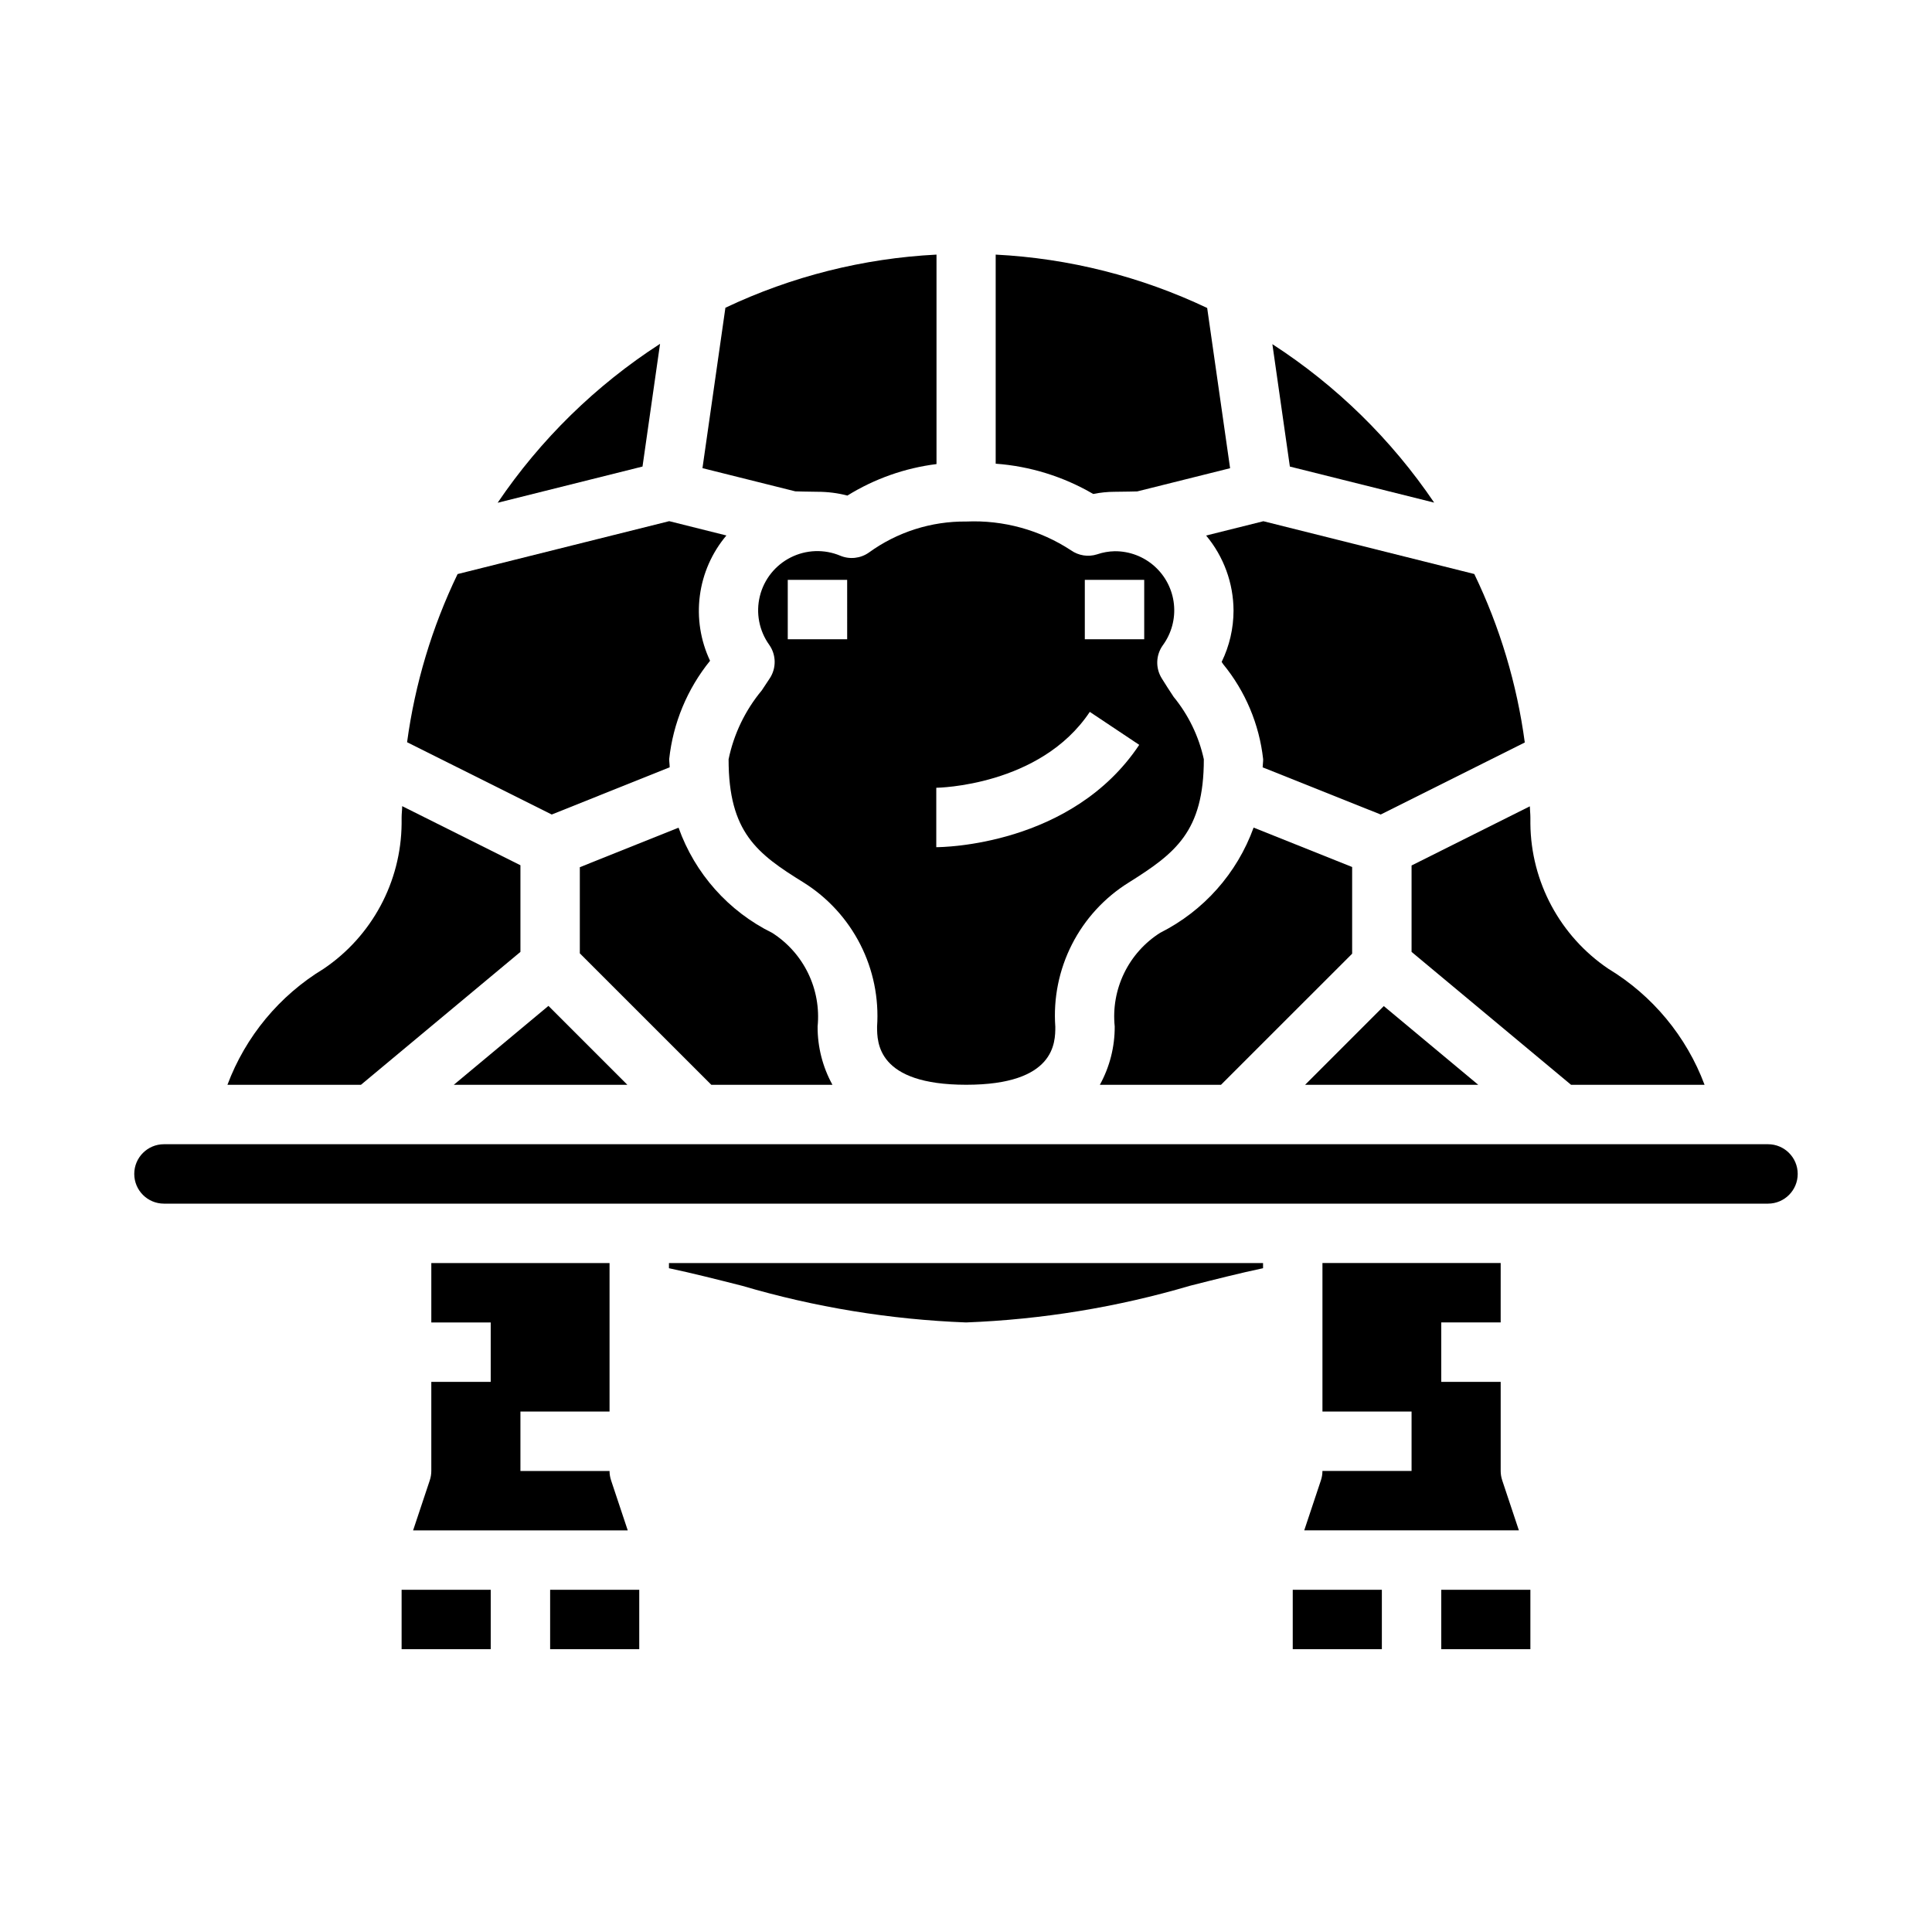 <?xml version="1.0" encoding="UTF-8"?>
<!-- Uploaded to: SVG Repo, www.svgrepo.com, Generator: SVG Repo Mixer Tools -->
<svg fill="#000000" width="800px" height="800px" version="1.1" viewBox="144 144 512 512" xmlns="http://www.w3.org/2000/svg">
 <g>
  <path d="m518.08 396.26 42.273 35.23h35.375c-4.801-12.828-13.785-23.664-25.504-30.758-12.785-8.645-20.508-23.02-20.656-38.453v-1.641c0-1-0.125-1.961-0.148-2.953l-31.34 15.676z"/>
  <path d="m439.41 274.33c2.102 0 5.977-0.102 5.977-0.102l24.602-6.148-6.074-42.461c-17.574-8.348-36.617-13.152-56.047-14.145v55.41c9.117 0.664 17.961 3.414 25.852 8.027 1.871-0.383 3.777-0.578 5.691-0.582z"/>
  <path d="m510.72 410.62-20.852 20.863h45.883z"/>
  <path d="m470.9 305.82c-0.008 4.711-1.082 9.355-3.148 13.59 0.133 0.195 0.27 0.395 0.395 0.598 5.894 7.195 9.574 15.945 10.602 25.191 0 0.789-0.109 1.402-0.133 2.156l31.289 12.5 38.18-19.09c-2.078-15.496-6.594-30.566-13.383-44.648l-55.891-13.988-15.176 3.793c4.668 5.582 7.238 12.621 7.266 19.898z"/>
  <path d="m524.07 277.2c-11.332-16.734-25.914-31.016-42.879-41.996l4.637 32.441z"/>
  <path d="m476.22 363.32c-4.383 12.113-13.242 22.09-24.758 27.875-4.117 2.606-7.426 6.312-9.555 10.699-2.129 4.387-2.996 9.277-2.496 14.129 0.027 5.402-1.328 10.727-3.938 15.461h32.102l34.758-34.742v-22.977z"/>
  <path d="m321.28 480.09c6.18 1.309 12.633 2.945 19.363 4.652h0.004c19.305 5.688 39.242 8.953 59.355 9.719 20.109-0.766 40.047-4.031 59.355-9.719 6.731-1.707 13.188-3.344 19.363-4.652v-1.371h-157.44z"/>
  <path d="m494.46 533.82c0 0.844-0.137 1.684-0.406 2.484l-4.418 13.258h56.883l-4.418-13.258h0.004c-0.27-0.801-0.41-1.641-0.41-2.484v-23.617h-15.746v-15.746h15.742l0.004-15.742h-47.234v39.359h23.617v15.742z"/>
  <path d="m486.59 565.31h23.617v15.742h-23.617z"/>
  <path d="m258.3 510.21v23.617c0 0.844-0.141 1.684-0.406 2.484l-4.418 13.258h56.883l-4.418-13.258h0.004c-0.27-0.801-0.41-1.641-0.41-2.484h-23.617v-15.746h23.617v-39.359h-47.234v15.742h15.742v15.742z"/>
  <path d="m289.79 565.31h23.617v15.742h-23.617z"/>
  <path d="m525.95 565.31h23.617v15.742h-23.617z"/>
  <path d="m366.69 291.27c-4.231-1.777-9.027-1.613-13.129 0.449-4.102 2.059-7.094 5.812-8.191 10.27-1.098 4.453-0.191 9.168 2.484 12.898 1.863 2.641 1.926 6.152 0.156 8.855l-2.125 3.211c-4.387 5.273-7.41 11.543-8.801 18.258 0 19.383 7.551 25.039 19.875 32.66 6.398 4.008 11.59 9.676 15.02 16.398 3.43 6.727 4.969 14.258 4.457 21.789 0 4.211 0 15.414 23.617 15.414 23.617 0 23.617-11.203 23.617-15.414h-0.004c-0.539-7.527 0.988-15.062 4.41-21.785 3.426-6.727 8.621-12.391 15.027-16.379 12.352-7.754 19.926-13.477 19.926-32.684-1.324-6.066-4.066-11.73-8-16.531-1.078-1.645-2.156-3.273-3.148-4.902v-0.004c-1.699-2.715-1.582-6.188 0.293-8.785 2.289-3.137 3.336-7.016 2.93-10.879s-2.234-7.438-5.129-10.031c-2.891-2.594-6.644-4.016-10.531-3.996-1.609 0.027-3.203 0.309-4.723 0.832-2.34 0.738-4.883 0.34-6.887-1.07-8.223-5.394-17.934-8.066-27.758-7.633-9.262-0.102-18.309 2.781-25.805 8.219-2.215 1.566-5.078 1.883-7.582 0.84zm1.82 22.137h-15.746v-15.742h15.742zm62.977-15.742h15.742v15.742h-15.742zm1.324 34.992 13.098 8.738c-17.871 26.809-52.32 27.117-53.785 27.117v-15.742c0.254-0.004 27.555-0.398 40.684-20.117z"/>
  <path d="m612.54 447.23h-425.09c-4.348 0-7.871 3.523-7.871 7.871 0 4.348 3.523 7.875 7.871 7.875h425.09c4.348 0 7.871-3.527 7.871-7.875 0-4.348-3.523-7.871-7.871-7.871z"/>
  <path d="m264.25 431.49h46.012l-20.918-20.918z"/>
  <path d="m364.61 431.49c-2.609-4.734-3.965-10.059-3.934-15.461 0.48-4.84-0.387-9.719-2.508-14.098-2.121-4.375-5.41-8.078-9.508-10.699-11.59-5.711-20.5-15.719-24.836-27.891l-26.164 10.477v22.828l34.855 34.844z"/>
  <path d="m250.43 565.31h23.617v15.742h-23.617z"/>
  <path d="m360.7 274.33c2.652-0.004 5.301 0.332 7.871 1 7.176-4.449 15.234-7.297 23.613-8.344v-55.512c-19.391 0.98-38.398 5.766-55.945 14.082l-6.078 42.508 24.602 6.148s3.832 0.117 5.938 0.117z"/>
  <path d="m281.92 396.26v-22.961l-31.34-15.664c0 1.008-0.148 1.992-0.148 3.008v1.637c-0.145 15.434-7.867 29.809-20.656 38.453-11.715 7.094-20.699 17.93-25.504 30.758h35.375z"/>
  <path d="m318.92 235.12c-17.035 11-31.672 25.324-43.039 42.117l38.391-9.598z"/>
  <path d="m321.47 347.34c0-0.789-0.125-1.387-0.125-2.164l-0.004-0.004c1.027-9.547 4.789-18.598 10.832-26.062-2.535-5.367-3.477-11.352-2.707-17.238 0.766-5.887 3.211-11.43 7.039-15.965l-15.16-3.793-56.082 14.02c-6.777 14.055-11.293 29.098-13.383 44.562l38.336 19.16z"/>
 </g>
</svg>